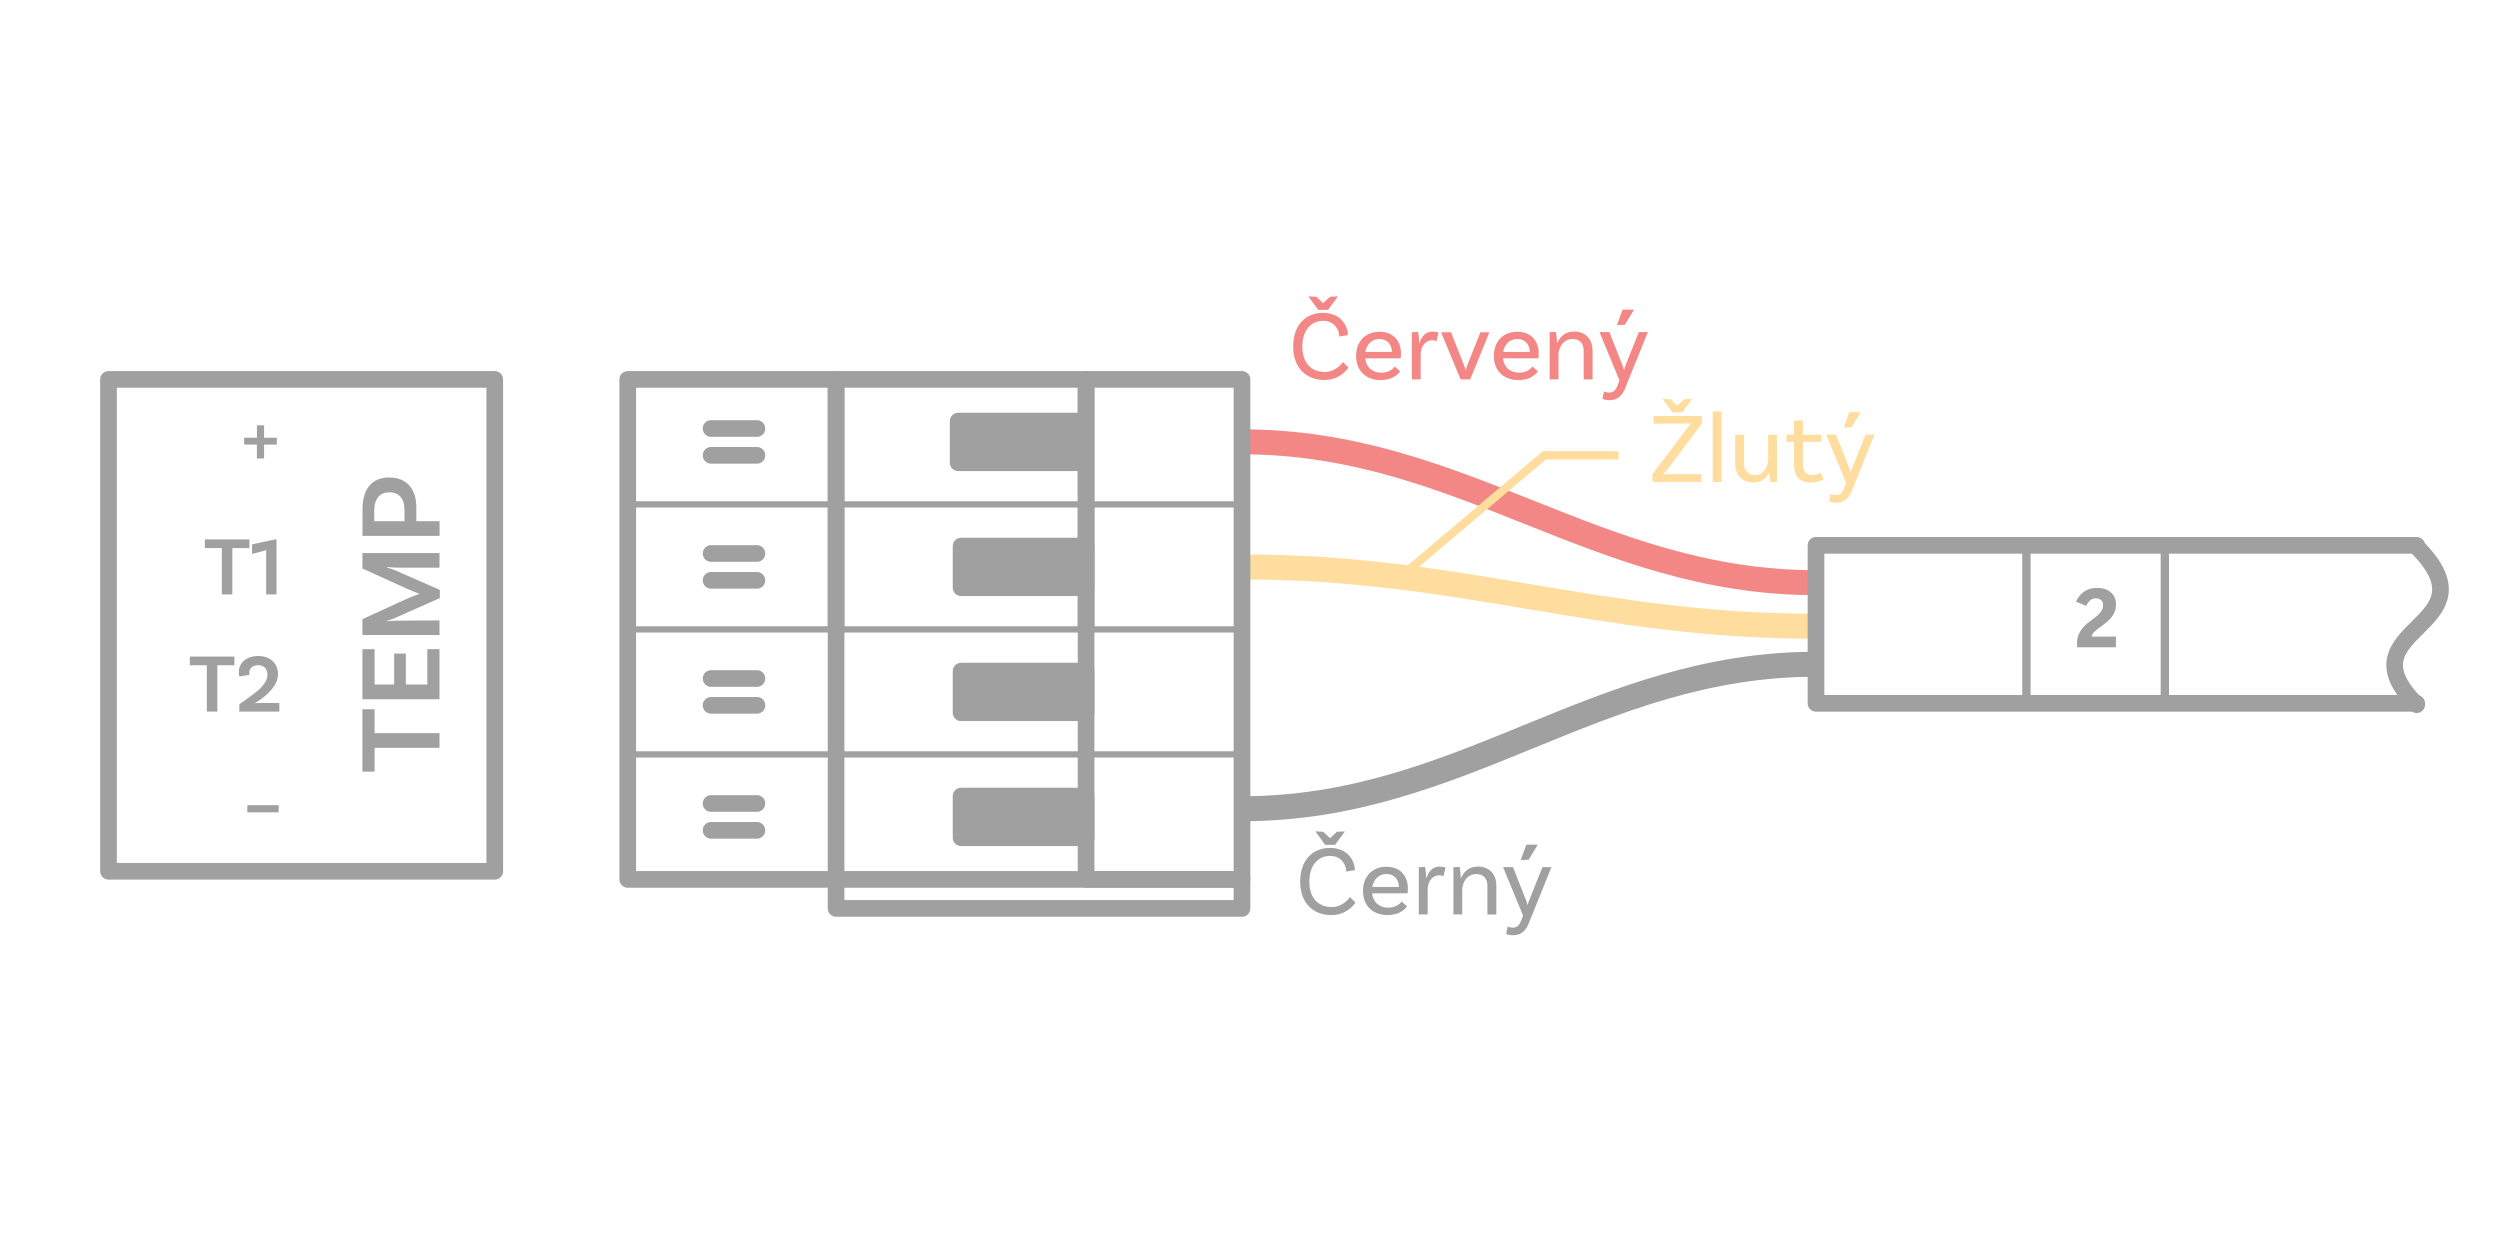 <?xml version="1.0" encoding="UTF-8"?><svg xmlns="http://www.w3.org/2000/svg" viewBox="0 0 300 150"><g id="b"><path d="M217.92,69.92c-26.46,0-42.42-16.9-68.88-16.9" fill="none" stroke="#f38786" stroke-linejoin="round" stroke-width="3"/><path d="M149.04,68.03c26.46,0,42.42,7.12,68.88,7.12" fill="none" stroke="#fedd9e" stroke-linejoin="round" stroke-width="3"/><path d="M217.92,79.71c-26.46,0-42.42,17.34-68.88,17.34" fill="none" stroke="#a0a0a0" stroke-linejoin="round" stroke-width="3"/><path d="M249.25,77.66v-.53c0-.36.06-.68.18-.96s.27-.54.45-.77c.18-.22.38-.42.6-.6s.42-.33.62-.47c.21-.15.38-.29.54-.42s.28-.27.39-.4c.11-.13.19-.27.25-.41s.09-.31.09-.5c0-.25-.08-.45-.24-.59s-.38-.21-.65-.21c-.25,0-.46.08-.65.24s-.35.39-.48.67l-1.24-.51c.23-.51.57-.91.99-1.21s.95-.44,1.57-.44c.69,0,1.23.18,1.64.54s.61.84.61,1.45c0,.32-.05.61-.15.86s-.23.48-.4.68c-.16.21-.35.4-.56.57s-.43.35-.66.51c-.15.11-.29.22-.43.32s-.26.21-.37.31c-.11.11-.19.21-.25.31s-.08.2-.08.29h2.89v1.28h-4.66Z" fill="#a0a0a0" stroke-width="0"/><polyline points="290 84.4 217.92 84.4 217.92 65.44 290 65.44" fill="none" stroke="#a0a0a0" stroke-linecap="round" stroke-linejoin="round" stroke-width="2"/><line x1="259.78" y1="65.6" x2="259.78" y2="83.77" fill="none" stroke="#a0a0a0" stroke-linecap="round" stroke-linejoin="round"/><line x1="243.17" y1="65.6" x2="243.17" y2="83.77" fill="none" stroke="#a0a0a0" stroke-linecap="round" stroke-linejoin="round"/><path d="M290,65.6c9.74,9.74-9.3,9.66,0,18.96" fill="none" stroke="#a0a0a0" stroke-linecap="round" stroke-linejoin="round" stroke-width="2"/><path d="M33.22,53.35h-1.53v1.67h-.86v-1.67h-1.53v-.82h1.53v-1.49h.86v1.49h1.53v.82Z" fill="#a0a0a0" stroke-width="0"/><path d="M26.62,65.77h-2.04v-1.04h5.35v1.04h-2.05v5.56h-1.26v-5.56Z" fill="#a0a0a0" stroke-width="0"/><path d="M31.94,66.03l-1.69.44v-1.15l2.74-.59h.19v6.6h-1.24v-5.3Z" fill="#a0a0a0" stroke-width="0"/><path d="M24.82,79.83h-2.04v-1.04h5.35v1.04h-2.05v5.56h-1.26v-5.56Z" fill="#a0a0a0" stroke-width="0"/><path d="M31.15,84.36h2.37v1.03h-4.8v-.88c1.56-1.16,3.37-2.13,3.37-3.58,0-.67-.43-1.11-1.11-1.11-.64,0-1.07.36-1.07.9,0,.09.02.19.04.25l-1.21.21c-.03-.07-.08-.22-.08-.52,0-1.15.94-1.94,2.34-1.94s2.36.87,2.36,2.17-1.14,2.39-2.27,3.17c-.14.1-.41.26-.49.29l.02.04c.07,0,.27-.03.53-.03Z" fill="#a0a0a0" stroke-width="0"/><path d="M29.68,96.62h3.76v.86h-3.76v-.86Z" fill="#a0a0a0" stroke-width="0"/><path d="M44.95,89.74v2.86h-1.46v-7.49h1.46v2.87h7.79v1.76h-7.79Z" fill="#a0a0a0" stroke-width="0"/><path d="M44.95,82.14h2.35v-3.71h1.4v3.71h2.58v-4.24h1.46v6.01h-9.25v-6.01h1.46v4.24Z" fill="#a0a0a0" stroke-width="0"/><path d="M52.74,66.37v1.75h-5.13c-.41-.01-1.06-.06-1.13-.08l-.03.07c.13.03.69.2.92.31l5.41,2.37v.98l-5.46,2.42c-.38.18-.8.28-.87.29l.03.06c.07-.01.73-.06,1.13-.06l5.13-.03v1.75h-9.25v-1.9l5.28-2.42c.53-.24,1.3-.53,1.53-.6v-.04c-.22-.06-.99-.38-1.53-.62l-5.28-2.4v-1.85h9.25Z" fill="#a0a0a0" stroke-width="0"/><path d="M46.72,57.3c2.13,0,3.24,1.44,3.24,3.57v1.67h2.79v1.76h-9.25v-3.21c0-2.38,1.11-3.8,3.22-3.8ZM46.72,59.08c-1.12,0-1.81.76-1.81,2.18v1.28h3.63v-1.34c0-1.34-.64-2.12-1.82-2.12Z" fill="#a0a0a0" stroke-width="0"/><rect x="13.02" y="45.53" width="46.35" height="59.02" fill="none" stroke="#a0a0a0" stroke-linecap="round" stroke-linejoin="round" stroke-width="2"/><rect x="130.33" y="45.53" width="18.71" height="60" fill="none" stroke="#a0a0a0" stroke-linecap="round" stroke-linejoin="round" stroke-width="2"/><rect x="115.33" y="80.53" width="15" height="5" fill="#a0a0a0" stroke="#a0a0a0" stroke-linecap="round" stroke-linejoin="round" stroke-width="2"/><rect x="100.33" y="105.53" width="48.71" height="3.48" fill="none" stroke="#a0a0a0" stroke-linecap="round" stroke-linejoin="round" stroke-width="2"/><line x1="90.83" y1="84.64" x2="85.33" y2="84.64" fill="none" stroke="#a0a0a0" stroke-linecap="round" stroke-linejoin="round" stroke-width="2"/><line x1="85.33" y1="81.42" x2="90.83" y2="81.42" fill="none" stroke="#a0a0a0" stroke-linecap="round" stroke-linejoin="round" stroke-width="2"/><line x1="100.33" y1="75.53" x2="100.33" y2="60.53" fill="none" stroke="#a0a0a0" stroke-linecap="round" stroke-linejoin="round" stroke-width="2"/><line x1="130.33" y1="60.53" x2="130.33" y2="75.53" fill="none" stroke="#a0a0a0" stroke-linecap="round" stroke-linejoin="round" stroke-width="2"/><line x1="75.33" y1="60.53" x2="149.04" y2="60.53" fill="none" stroke="#a0a0a0" stroke-linecap="round" stroke-linejoin="round" stroke-width=".75"/><line x1="75.33" y1="75.53" x2="149.04" y2="75.53" fill="none" stroke="#a0a0a0" stroke-linecap="round" stroke-linejoin="round" stroke-width=".75"/><line x1="75.33" y1="90.53" x2="149.04" y2="90.53" fill="none" stroke="#a0a0a0" stroke-linecap="round" stroke-linejoin="round" stroke-width=".75"/><rect x="115.33" y="65.53" width="15" height="5" fill="#a0a0a0" stroke="#a0a0a0" stroke-linecap="round" stroke-linejoin="round" stroke-width="2"/><line x1="90.83" y1="69.64" x2="85.33" y2="69.64" fill="none" stroke="#a0a0a0" stroke-linecap="round" stroke-linejoin="round" stroke-width="2"/><line x1="85.33" y1="66.42" x2="90.83" y2="66.42" fill="none" stroke="#a0a0a0" stroke-linecap="round" stroke-linejoin="round" stroke-width="2"/><polyline points="100.33 60.53 100.33 45.53 130.33 45.53 130.33 60.53" fill="none" stroke="#a0a0a0" stroke-linecap="round" stroke-linejoin="round" stroke-width="2"/><rect x="114.98" y="50.53" width="15" height="5" fill="#a0a0a0" stroke="#a0a0a0" stroke-linecap="round" stroke-linejoin="round" stroke-width="2"/><line x1="90.83" y1="54.64" x2="85.33" y2="54.64" fill="none" stroke="#a0a0a0" stroke-linecap="round" stroke-linejoin="round" stroke-width="2"/><line x1="85.33" y1="51.42" x2="90.83" y2="51.42" fill="none" stroke="#a0a0a0" stroke-linecap="round" stroke-linejoin="round" stroke-width="2"/><rect x="115.33" y="95.53" width="15" height="5" fill="#a0a0a0" stroke="#a0a0a0" stroke-linecap="round" stroke-linejoin="round" stroke-width="2"/><rect x="75.33" y="45.53" width="25" height="60" fill="none" stroke="#a0a0a0" stroke-linecap="round" stroke-linejoin="round" stroke-width="2"/><line x1="90.83" y1="99.64" x2="85.33" y2="99.64" fill="none" stroke="#a0a0a0" stroke-linecap="round" stroke-linejoin="round" stroke-width="2"/><line x1="85.33" y1="96.42" x2="90.83" y2="96.42" fill="none" stroke="#a0a0a0" stroke-linecap="round" stroke-linejoin="round" stroke-width="2"/></g><g id="c"><polyline points="194.22 54.64 185.32 54.64 168.06 69.24" fill="none" stroke="#fedd9e" stroke-miterlimit="10"/></g><g id="d"><path d="M161.74,40.21l-1.03.17c0-.76-.53-1.88-1.95-1.88s-2.48,1.12-2.48,3.07c0,2.18,1.28,3.07,2.67,3.07,1.03,0,1.79-.62,2.21-1.2l.66.67c-.24.34-1.14,1.49-2.89,1.49-2.23,0-3.75-1.49-3.75-4.03s1.49-4.03,3.57-4.03c2.22,0,2.99,1.64,3,2.67ZM157.95,35.61l.82.77.83-.77.95-.04-1.18,1.61h-1.19l-1.18-1.61.95.04Z" fill="#f38786" stroke-width="0"/><path d="M163.82,42.99c.11,1.04.82,1.73,1.94,1.73.86,0,1.36-.41,1.61-.74l.65.59c-.53.7-1.37,1.04-2.34,1.04-1.81,0-2.95-1.16-2.95-2.89s1.09-2.91,2.81-2.91,2.58,1.16,2.58,2.65c0,.34-.05.54-.05.54h-4.25ZM163.84,42.23h3.19c-.01-.94-.6-1.55-1.5-1.55s-1.54.64-1.69,1.55Z" fill="#f38786" stroke-width="0"/><path d="M172.63,39.89l-.26,1.07c-.12-.07-.29-.13-.53-.13-.64,0-1.36.56-1.36,1.74v2.96h-1.06v-5.66l.74-.04c.1.43.14,1.07.14,1.32h.05c.22-.74.7-1.36,1.54-1.36.25,0,.52.04.73.1Z" fill="#f38786" stroke-width="0"/><path d="M178.73,39.87l-2.31,5.66h-1.15l-2.34-5.66h1.19l1.56,3.96c.12.29.14.38.19.62h.02c.05-.26.08-.37.18-.62l1.58-3.96h1.08Z" fill="#f38786" stroke-width="0"/><path d="M180.35,42.99c.11,1.04.82,1.73,1.94,1.73.86,0,1.36-.41,1.61-.74l.65.59c-.53.7-1.37,1.04-2.34,1.04-1.81,0-2.95-1.16-2.95-2.89s1.09-2.91,2.81-2.91,2.58,1.16,2.58,2.65c0,.34-.05.54-.05.54h-4.25ZM180.38,42.23h3.19c-.01-.94-.6-1.55-1.5-1.55s-1.54.64-1.69,1.55Z" fill="#f38786" stroke-width="0"/><path d="M191.11,42.06v3.47h-1.07v-3.47c0-.83-.47-1.38-1.32-1.38-1.17,0-1.7,1.07-1.7,1.88v2.96h-1.06v-5.66l.74-.04c.1.43.14,1.07.14,1.32h.04c.3-.71.94-1.36,2.01-1.36,1.36,0,2.21.91,2.21,2.27Z" fill="#f38786" stroke-width="0"/><path d="M193.17,48.03c-.54,0-.88-.18-.88-.18l.19-.88s.26.14.61.14c.59,0,.84-.38,1.03-.89l.22-.56-2.4-5.81h1.19l1.56,3.96c.12.29.14.38.19.62h.01c.05-.26.1-.37.19-.62l1.58-3.96h1.08l-2.69,6.67c-.32.84-.85,1.5-1.9,1.5ZM194.03,39.02l.68-1.86h1.37l-1.09,1.8-.96.06Z" fill="#f38786" stroke-width="0"/><path d="M198.29,56.9l4.13-5.45c.2-.26.42-.53.5-.62l-.02-.04c-.16.01-.41.04-.85.04h-3.63v-.92h5.8v.92l-4.09,5.45c-.29.38-.46.53-.54.62l.02.04c.08-.02.4-.04.85-.04h3.71v.92h-5.88v-.92ZM200.45,47.91l.82.77.83-.77.95-.04-1.17,1.61h-1.19l-1.18-1.61.95.04Z" fill="#fedd9e" stroke-width="0"/><path d="M205.53,49.36h1.06v8.47h-1.06v-8.47Z" fill="#fedd9e" stroke-width="0"/><path d="M213.23,52.17v5.66l-.77.04c-.1-.43-.14-1.07-.14-1.2h-.01c-.31.68-.91,1.24-1.88,1.24-1.36,0-2.21-.91-2.21-2.27v-3.47h1.07v3.47c0,.83.47,1.38,1.32,1.38,1.04,0,1.57-1.07,1.57-1.88v-2.96h1.06Z" fill="#fedd9e" stroke-width="0"/><path d="M218.82,57.53s-.56.37-1.49.37c-1.46,0-2.05-.78-2.05-2.23v-2.65h-.9v-.85h.9v-1.68l1.07-.06v1.74h2.2v.85h-2.2v2.62c0,.91.32,1.37,1.09,1.37.66,0,1.04-.32,1.04-.32l.34.85Z" fill="#fedd9e" stroke-width="0"/><path d="M220.37,60.33c-.54,0-.88-.18-.88-.18l.19-.88s.26.14.61.14c.59,0,.84-.38,1.03-.89l.22-.56-2.4-5.81h1.19l1.56,3.96c.12.29.14.38.19.62h.01c.05-.26.1-.37.19-.62l1.58-3.96h1.08l-2.69,6.67c-.32.84-.85,1.5-1.9,1.5ZM221.24,51.32l.68-1.86h1.37l-1.09,1.8-.96.06Z" fill="#fedd9e" stroke-width="0"/><path d="M162.58,104.42l-1.03.17c0-.76-.53-1.88-1.95-1.88s-2.48,1.12-2.48,3.07c0,2.18,1.28,3.07,2.67,3.07,1.03,0,1.79-.62,2.21-1.2l.66.67c-.24.34-1.14,1.49-2.89,1.49-2.23,0-3.75-1.49-3.75-4.03s1.49-4.03,3.57-4.03c2.22,0,2.99,1.64,3,2.67ZM158.79,99.81l.82.77.83-.77.95-.04-1.18,1.61h-1.19l-1.18-1.61.95.04Z" fill="#a0a0a0" stroke-width="0"/><path d="M164.65,107.19c.11,1.04.82,1.73,1.94,1.73.86,0,1.36-.41,1.61-.74l.65.59c-.53.7-1.37,1.04-2.34,1.04-1.81,0-2.95-1.16-2.95-2.89s1.09-2.91,2.81-2.91,2.58,1.16,2.58,2.65c0,.34-.05.54-.05.54h-4.25ZM164.68,106.43h3.19c-.01-.94-.6-1.55-1.5-1.55s-1.54.64-1.69,1.55Z" fill="#a0a0a0" stroke-width="0"/><path d="M173.47,104.09l-.26,1.07c-.12-.07-.29-.13-.53-.13-.64,0-1.36.56-1.36,1.74v2.96h-1.06v-5.66l.74-.04c.1.43.14,1.07.14,1.32h.05c.22-.74.7-1.36,1.54-1.36.25,0,.52.04.73.1Z" fill="#a0a0a0" stroke-width="0"/><path d="M179.56,106.27v3.47h-1.07v-3.47c0-.83-.47-1.38-1.32-1.38-1.18,0-1.7,1.07-1.7,1.88v2.96h-1.06v-5.66l.74-.04c.1.43.14,1.07.14,1.32h.04c.3-.71.94-1.36,2.02-1.36,1.36,0,2.21.91,2.21,2.27Z" fill="#a0a0a0" stroke-width="0"/><path d="M181.61,112.24c-.54,0-.88-.18-.88-.18l.19-.88s.26.14.61.14c.59,0,.84-.38,1.03-.89l.21-.56-2.4-5.81h1.19l1.56,3.96c.12.29.14.38.19.62h.01c.05-.26.1-.37.19-.62l1.58-3.96h1.08l-2.69,6.67c-.32.84-.85,1.5-1.9,1.5ZM182.48,103.22l.68-1.86h1.37l-1.09,1.8-.96.06Z" fill="#a0a0a0" stroke-width="0"/></g></svg>